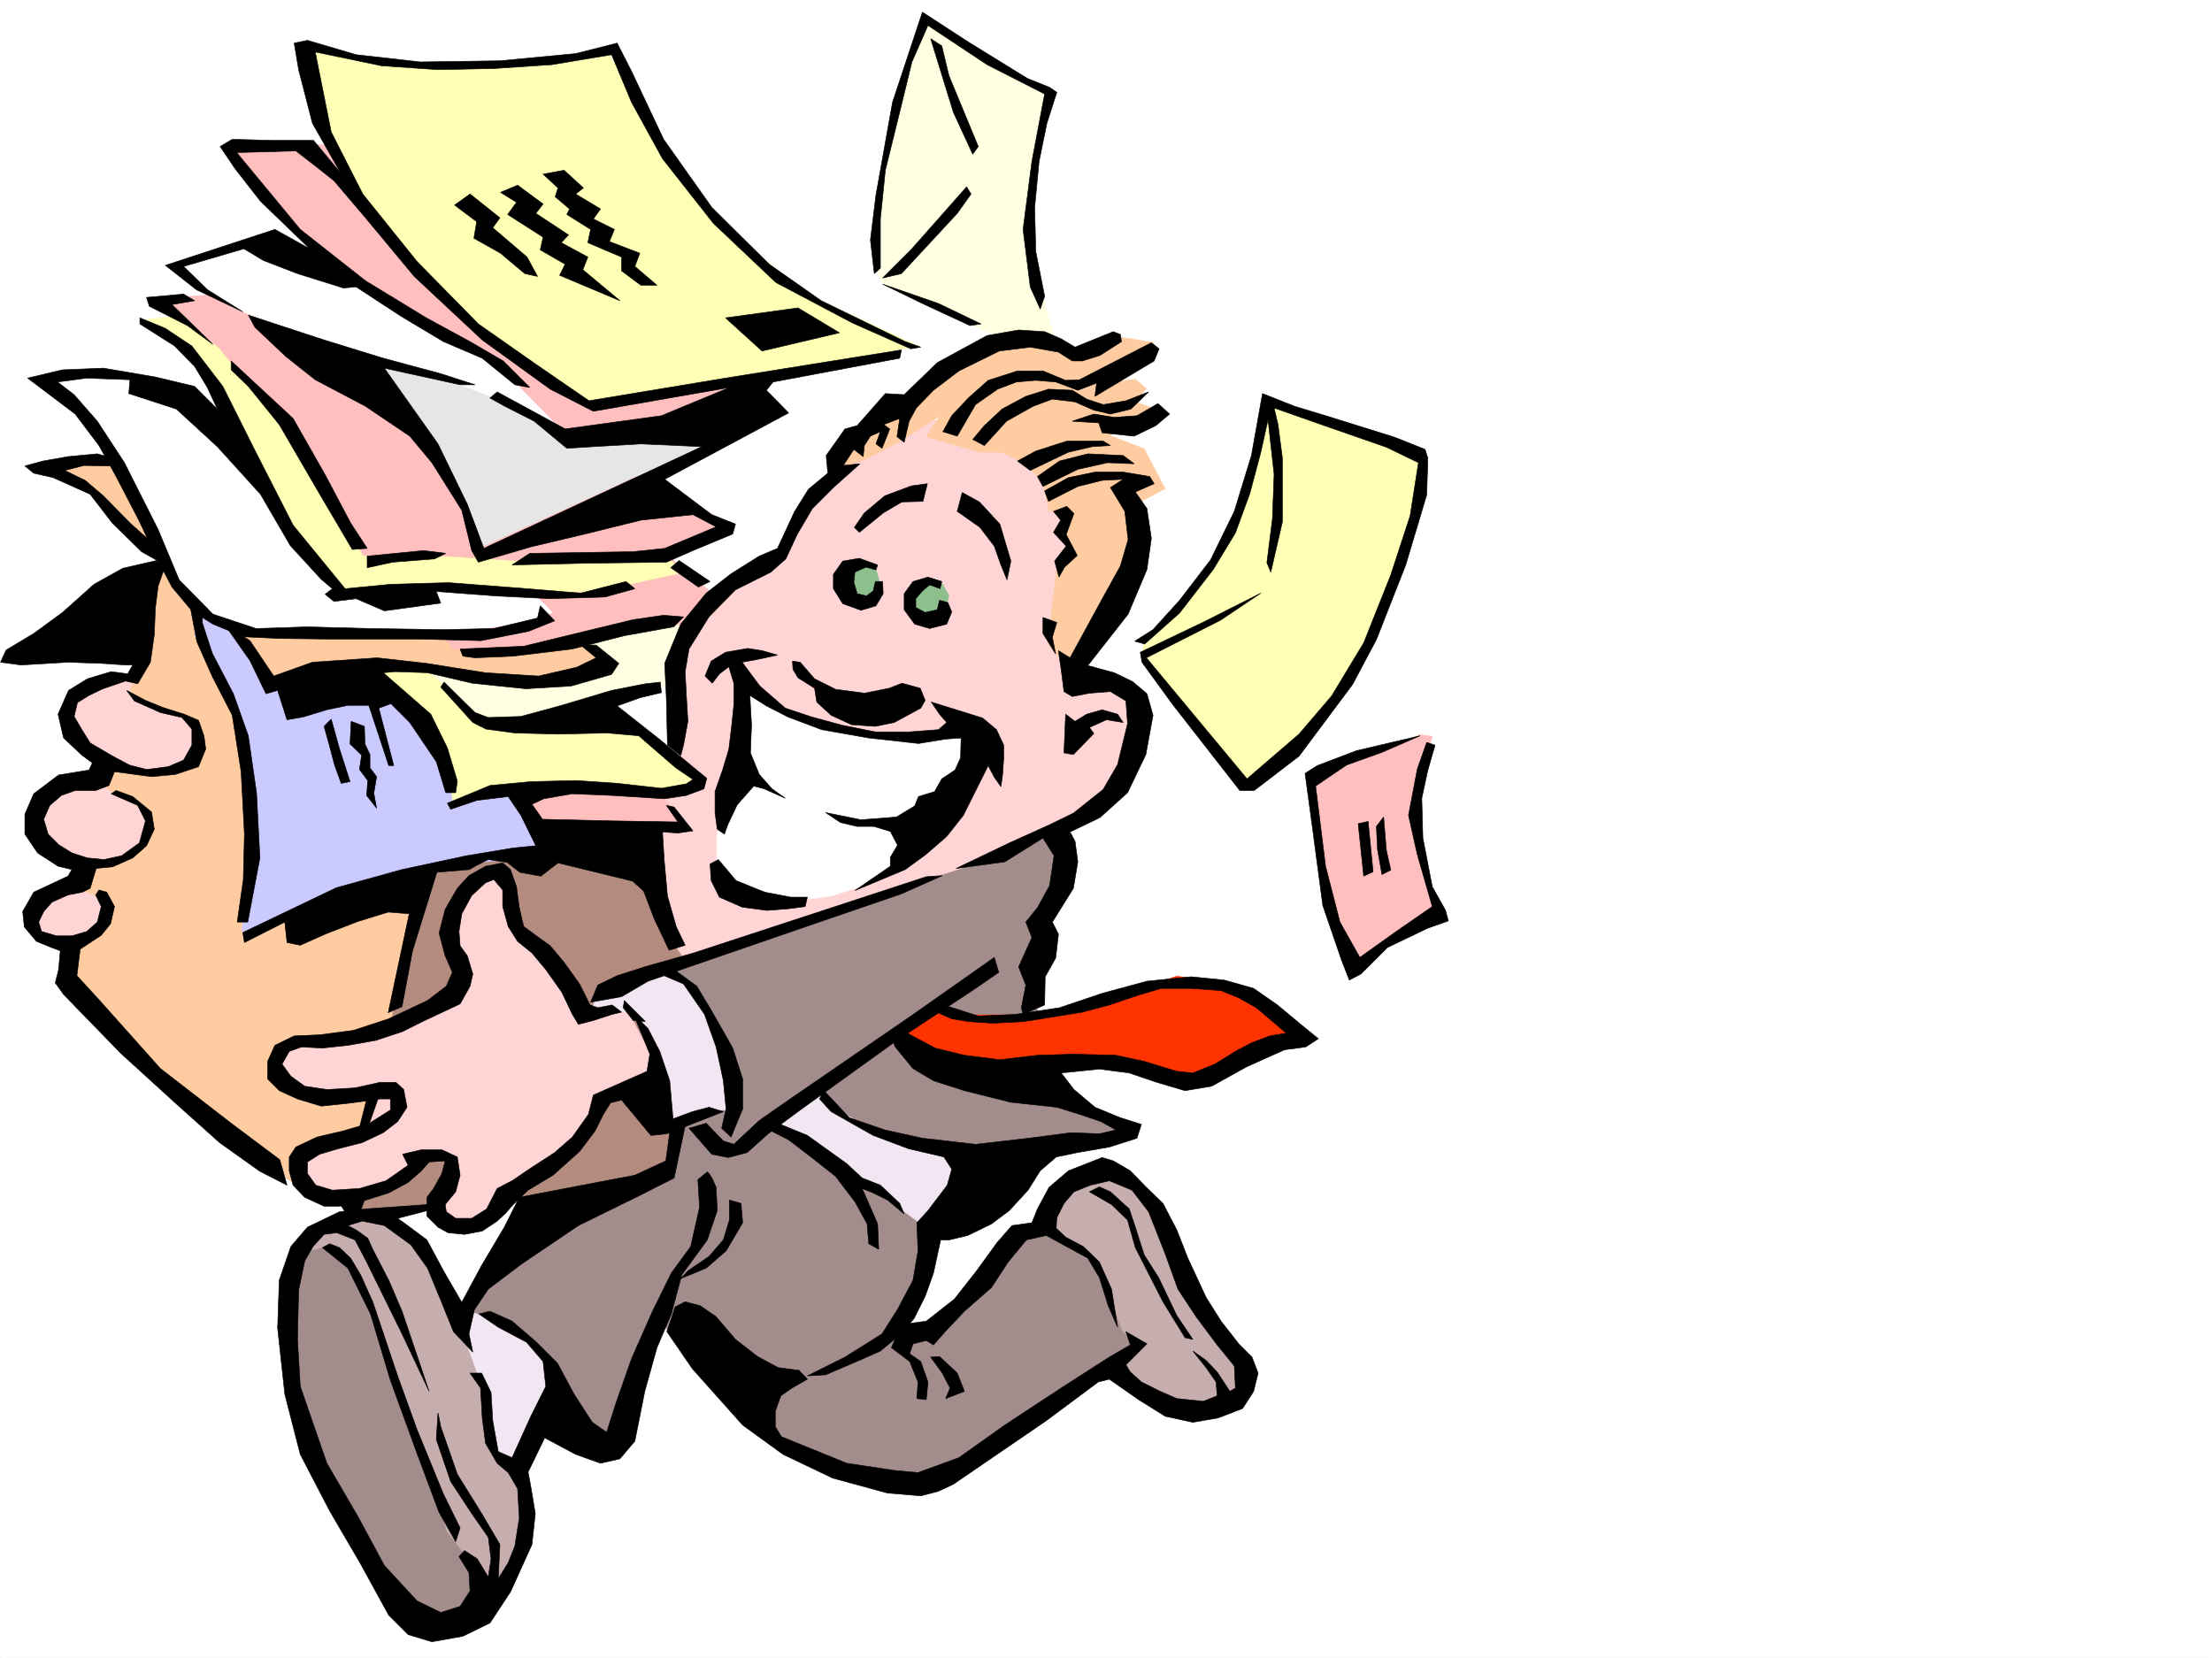<svg xmlns="http://www.w3.org/2000/svg" width="2997.016" height="2246.297"><rect width="100%" height="100%" fill="#333333" stroke="none"/><defs><clipPath id="a"><path d="M0 0h2997v2244.137H0Zm0 0"/></clipPath></defs><path fill="#fff" d="M0 2246.297h2997.016V0H0Zm0 0"/><g clip-path="url(#a)" transform="translate(0 2.16)"><path fill="#fff" fill-rule="evenodd" stroke="#fff" stroke-linecap="square" stroke-linejoin="bevel" stroke-miterlimit="10" stroke-width=".743" d="M.742 2244.137h2995.531V-2.16H.743Zm0 0"/></g><path fill="#ffd4d4" fill-rule="evenodd" stroke="#ffd4d4" stroke-linecap="square" stroke-linejoin="bevel" stroke-miterlimit="10" stroke-width=".743" d="m1260.977 568.516-123.598 59.898-36.715 53.176-40.469 60.683-69.675 51.692-46.45 46.41-30.734 69.676 3.012 74.137-19.473 110.105-5.277 99.625 35.23 121.367 502.004-170.789 8.25-17.242 74.172-46.414 23.969-74.172 3.011-50.164-26.98-29.988-51.691-8.957-15.012-60.684 22.48-178.254-96.656-87.664zm0 0"/><path fill="#b38c7f" fill-rule="evenodd" stroke="#b38c7f" stroke-linecap="square" stroke-linejoin="bevel" stroke-miterlimit="10" stroke-width=".743" d="m591.152 1141.484 160.352-24.71 126.605 41.21 32.22 117.575 33.741 50.207-35.23 259.894-107.875 29.953-258.492 26.977h-69.676l-57.711-56.93 85.434-405.23zm0 0"/><path fill="#ffd4d4" fill-rule="evenodd" stroke="#ffd4d4" stroke-linecap="square" stroke-linejoin="bevel" stroke-miterlimit="10" stroke-width=".743" d="m186.547 913.063-71.164 19.472-27.719 29.95 2.227 30.695 30.734 26.98 25.492 13.488-8.992 19.473-54.703 11.219-26.977 23.969-5.984 38.945 20.957 22.48 42.738 24.711-8.992 19.473-57.715 38.203-3.008 29.95 29.989 13.488 36.715 5.984 307.953 334.07 51.687 7.508 42.7-10.48 32.218-22.485 22.48-21.738h38.946l4.496 24.75-23.969 32.922 10.52 27.723 32.96 8.992 35.934-14.23 17.243-30.696 90.671-60.684 32.22-47.191 5.98-20.957 65.925-25.496 3.008-35.188-32.96-63.656-63.692 2.973-38.945-63.657-38.239-38.941-19.472-49.422-21.739-44.184-35.933 29.95-19.512 53.176 3.012 49.421 5.98 35.23-32.96 22.442-69.677 24.711-266.742-487.574zm0 0"/><path fill="#ffcca1" fill-rule="evenodd" stroke="#ffcca1" stroke-linecap="square" stroke-linejoin="bevel" stroke-miterlimit="10" stroke-width=".743" d="m211.297 769.254-10.48 96.617-24.75 71.16 35.23 22.446 32.96 8.25 22.481 22.48-5.238 32.961-30.73 18.691-38.204 8.25-44.964-10.48-4.497 27.723 38.204 20.957 22.48 19.472-8.992 33.703-24.711 25.497-29.992 4.496-19.469 5.98-5.242 29.95 24.71 11.222-5.98 32.96-20.957 23.97-20.254 12.004-5.238 44.183 203.79 200.738 107.132 71.164v-32.96l88.445-35.231 22.442-52.394-86.137 8.21-41.211-24.71-10.48-24.711 13.492-19.473 35.93-13.488 77.183-3.012 30.734-21.7 54.7-223.222-299.7-388.73zm0 0"/><path fill="#c7aeae" fill-rule="evenodd" stroke="#c7aeae" stroke-linecap="square" stroke-linejoin="bevel" stroke-miterlimit="10" stroke-width=".743" d="m1409.36 1662.805 35.19-56.184 56.184-20.96 40.47 26.98 47.194 74.132 43.48 85.395 44.224 58.414 11.96 43.441-28.464 33.704-60.68 5.984-65.18-25.453-60.722-60.684-72.649-101.855zm0 0"/><path fill="#a38c8c" fill-rule="evenodd" stroke="#a38c8c" stroke-linecap="square" stroke-linejoin="bevel" stroke-miterlimit="10" stroke-width=".743" d="m630.137 1777.406 82.422-143.066 193.27-48.68 19.51-66.664 134.856-19.473 209.031 129.579-50.207 179 41.958-2.973 115.421-137.828h47.196l53.918 32.96 27.722 60.684 14.27 41.918 18.73 18.727-271.98 187.25-74.172-4.496-134.895-47.153-162.578-165.55-65.925 173.761-148.344-66.668zm-220.289-84.648 52.433-13.453 221.031 448.636-28.464 60.68-57.672 13.492-63.696-29.992-107.171-201.48-32.961-120.586-14.235-93.606zm0 0"/><path fill="#f3e6f3" fill-rule="evenodd" stroke="#f3e6f3" stroke-linecap="square" stroke-linejoin="bevel" stroke-miterlimit="10" stroke-width=".743" d="m638.348 1777.406 58.453 22.485 41.21 38.199 19.473 38.945-56.187 127.309-65.18-58.414-35.972-118.356zm0 0"/><path fill="#c7aeae" fill-rule="evenodd" stroke="#c7aeae" stroke-linecap="square" stroke-linejoin="bevel" stroke-miterlimit="10" stroke-width=".743" d="m404.605 1680.793 57.676-23.969 41.211-5.984 35.969 5.984 41.215 43.438 26.976 60.683 19.473 47.157 33.703 93.644 7.508 58.414 25.453 24.711 18.77 46.453-2.27 57.672-22.48 44.184-35.192 41.953-14.27-58.414-32.218-41.211-83.168-240.426-47.191-125.824-35.973-19.473-35.192 7.469zm0 0"/><path fill="#a38c8c" fill-rule="evenodd" stroke="#a38c8c" stroke-linecap="square" stroke-linejoin="bevel" stroke-miterlimit="10" stroke-width=".743" d="m1420.582 1127.254-77.184 36.715-143.105 46.449-187.29 63.656-123.636 38.2 37.461 209.734 53.215 41.172 35.93-17.203 65.18-49.465 154.367 55.445 163.32 5.238 131.887-21.738-74.172-41.914-38.985-51.691-21.699-129.578 38.2-98.883 8.25-61.426zm0 0"/><path fill="#f30" fill-rule="evenodd" stroke="#f30" stroke-linecap="square" stroke-linejoin="bevel" stroke-miterlimit="10" stroke-width=".743" d="m1269.226 1361.695 49.461 13.493h84.653l104.902-23.97 86.176-28.464 62.914 8.992 57.71 29.95 44.224 35.972-69.715 27.723-43.442 26.941-51.691 8.992-77.18-16.46-104.906 2.226h-93.644l-66.669-17.242-35.968-32.18zm0 0"/><path fill="#f3e6f3" fill-rule="evenodd" stroke="#f3e6f3" stroke-linecap="square" stroke-linejoin="bevel" stroke-miterlimit="10" stroke-width=".743" d="m1106.648 1483.063 57.711 38.945 63.657 23.969 71.199 11.218 10.48 29.954-26.98 55.44-32.961 17.208-63.695-47.156-32.22-13.489-63.69-50.207-57.676-23.968zm-292.195-140.836 88.406-32.965 43.438 38.945 39.726 80.156 7.47 46.45v27.722l-29.95 2.973-54.703 19.469-39.727-44.926 17.246-41.211-14.234-46.41-20.957-22.485-53.215 5.243 2.266-4.497 2.23-5.242 3.012-7.508 2.226-5.98 3.012-4.496zm0 0"/><path fill="#ffbfbf" fill-rule="evenodd" stroke="#ffbfbf" stroke-linecap="square" stroke-linejoin="bevel" stroke-miterlimit="10" stroke-width=".743" d="m723.781 1124.281 206.055-3.012-60.723-81.64-137.082-8.992-54.703 36.715zm0 0"/><path fill="#cacaff" fill-rule="evenodd" stroke="#cacaff" stroke-linecap="square" stroke-linejoin="bevel" stroke-miterlimit="10" stroke-width=".743" d="m266.738 810.426-3.008 49.422 52.473 99.629 22.442 93.644 2.27 80.152-5.243 65.141-8.25 63.656 30.734-2.972 170.828-71.16 92.903-16.462 126.605-13.492-74.172-146.82-187.289-155.773zm0 0"/><path fill="#ffffb5" fill-rule="evenodd" stroke="#ffffb5" stroke-linecap="square" stroke-linejoin="bevel" stroke-miterlimit="10" stroke-width=".743" d="m498.25 910.05 76.441 62.915 32.961 60.683 5.985 53.176 96.652-17.242 121.367 3.008 74.172-3.008 38.242-11.223-140.136-131.843-182.047-50.168Zm0 0"/><path fill="#ffffe1" fill-rule="evenodd" stroke="#ffffe1" stroke-linecap="square" stroke-linejoin="bevel" stroke-miterlimit="10" stroke-width=".743" d="m574.691 904.07 89.149 80.118 101.152-8.211 57.672-28.465 83.164-17.989 33.004-96.613-87.664-24.715-243.516 54.664zm0 0"/><path fill="#ffcca1" fill-rule="evenodd" stroke="#ffcca1" stroke-linecap="square" stroke-linejoin="bevel" stroke-miterlimit="10" stroke-width=".743" d="m52.434 631.426 128.875-8.25L794.94 865.87l30.735 29.95-51.692 21.738H696.8L588.926 904.07l-65.965-5.238-69.676 8.211-87.66 22.48-54.703-93.644-116.125-96.613-44.184-44.184-29.988-27.723Zm0 0"/><path fill="#ffbfbf" fill-rule="evenodd" stroke="#ffbfbf" stroke-linecap="square" stroke-linejoin="bevel" stroke-miterlimit="10" stroke-width=".743" d="m908.84 755.766 57.71 49.422-33.741 41.21h-57.672l-71.203 16.461-61.426 11.223-65.18 8.25-63.691-2.973-44.223-59.941 189.594-86.137zm0 0"/><path fill="#fff" fill-rule="evenodd" stroke="#fff" stroke-linecap="square" stroke-linejoin="bevel" stroke-miterlimit="10" stroke-width=".743" d="m280.973 521.32-124.38-19.472-96.652 10.48 74.172 69.637 63.696 129.617 38.941 71.121 60.723 60.684 35.191 8.992 280.973 4.496 101.894-13.488 32.961-13.489-112.375-110.105L407.578 551.27Zm0 0"/><path fill="#ffffb5" fill-rule="evenodd" stroke="#ffffb5" stroke-linecap="square" stroke-linejoin="bevel" stroke-miterlimit="10" stroke-width=".743" d="m247.27 427.676-57.711 6.023 88.402 62.91 46.453 91.375 83.164 154.29 57.711 56.93h156.598l182.047 2.972 122.894-26.942-84.652-72.644zm0 0"/><path fill="#ffbfbf" fill-rule="evenodd" stroke="#ffbfbf" stroke-linecap="square" stroke-linejoin="bevel" stroke-miterlimit="10" stroke-width=".743" d="m277.96 399.953-63.69 5.281 83.203 66.625 68.152 85.395 80.191 118.355 46.454 77.145h98.882L735 761.746l156.598-3.012 95.91-50.164-106.39-54.699-280.973-190.223-256.223-80.156Zm0 0"/><path fill="#e6e6e6" fill-rule="evenodd" stroke="#e6e6e6" stroke-linecap="square" stroke-linejoin="bevel" stroke-miterlimit="10" stroke-width=".743" d="m503.492 491.371 74.172 107.094 44.223 80.156 27.718 63.652 357.375-163.28-462.277-107.134Zm0 0"/><path fill="#fff" fill-rule="evenodd" stroke="#fff" stroke-linecap="square" stroke-linejoin="bevel" stroke-miterlimit="10" stroke-width=".743" d="m395.613 298.098-167.855 59.941 83.164 56.149 112.414 49.46 173.84 47.192 90.633 35.191 87.66 52.434 173.84-52.434zm0 0"/><path fill="#ffbfbf" fill-rule="evenodd" stroke="#ffbfbf" stroke-linecap="square" stroke-linejoin="bevel" stroke-miterlimit="10" stroke-width=".743" d="m437.566 196.242-126.644 3.012 98.926 126.566 132.625 94.387 125.863 68.152 49.46 49.422 53.177 54.703 170.086-29.992 93.644-51.652zm0 0"/><path fill="#ffffb5" fill-rule="evenodd" stroke="#ffffb5" stroke-linecap="square" stroke-linejoin="bevel" stroke-miterlimit="10" stroke-width=".743" d="m415.086 63.656 137.867 28.465H693.79l128.875-22.445 71.945 120.586 98.883 127.308 101.934 82.383 149.09 68.934-107.137 19.472-331.176 59.903-170.086-110.106L513.97 303.34l-71.16-117.574-27.723-77.145Zm0 0"/><path fill="#ffffe1" fill-rule="evenodd" stroke="#ffffe1" stroke-linecap="square" stroke-linejoin="bevel" stroke-miterlimit="10" stroke-width=".743" d="m1254.992 28.465-43.441 123.594-22.48 121.328v96.617l8.25 16.5 151.316 68.152 80.195 3.008-25.492-87.66-7.469-105.61 7.469-74.132 20.254-60.684-124.38-71.164zm0 0"/><path fill="#ffffb5" fill-rule="evenodd" stroke="#ffffb5" stroke-linecap="square" stroke-linejoin="bevel" stroke-miterlimit="10" stroke-width=".743" d="m1930.094 623.176-30.735 140.054-55.441 124.34-62.953 102.637-54.7 51.652-38.203 16.5-140.835-170.789 2.972-16.46 77.184-77.145 46.449-88.406 44.223-157.297zm0 0"/><path fill="#ffbfbf" fill-rule="evenodd" stroke="#ffbfbf" stroke-linecap="square" stroke-linejoin="bevel" stroke-miterlimit="10" stroke-width=".743" d="m1924.07 995.445-151.355 60.645 22.484 145.336 35.227 113.86 80.156-57.712 35.973-14.195-28.465-107.133 3.012-61.426 19.468-77.144zm0 0"/><path fill="#ffcca1" fill-rule="evenodd" stroke="#ffcca1" stroke-linecap="square" stroke-linejoin="bevel" stroke-miterlimit="10" stroke-width=".743" d="m1132.14 635.922 12.708-35.227 61.465-47.156 28.464-14.234 97.399-67.446 58.453-14.195 41.215 6.727 23.222 14.976 59.16-23.226 49.461 8.25-10.48 18.73-56.184 35.93 41.211-5.238 14.973 12.746-15.758 17.988 25.496 8.992-22.484 27.684-38.2 8.25 47.938 18.726 28.465 53.922-38.203 20.215 9.738 63.691-32.96 83.13-64.438 82.382-31.477-37.457 2.27-34.45 8.25-70.378 18.726-22.484-18.726-21.739 12.707-24.71-23.227-8.993-8.992-40.43-26.98-25.453-29.207-12.75h-28.465l-72.688-20.957 17.989-27.718-53.961 34.445-47.934 24.71zm0 0"/><path fill="#fff" fill-rule="evenodd" stroke="#fff" stroke-linecap="square" stroke-linejoin="bevel" stroke-miterlimit="10" stroke-width=".743" d="m1003.266 928.781 65.18 42.7 68.933 14.23 75.66 11.223 93.645-6.727 11.261 17.203-38.984 112.375-59.16 50.906-49.461 29.211-44.223 14.23-57.672 7.509-68.933-7.508-24.75-20.957-3.715-25.453v-35.973l17.207-50.91 15.012-73.43zm0 0"/><path fill="#8cbf8c" fill-rule="evenodd" stroke="#8cbf8c" stroke-linecap="square" stroke-linejoin="bevel" stroke-miterlimit="10" stroke-width=".743" d="m1186.059 769.254-21.7-6.024-17.242 8.997v24.71l11.219 19.47 22.484-4.497 12.746-17.203zm90.671 21.699-23.222-4.496-20.996 11.223-2.973 22.48 14.977 17.246 24.71-1.527 12.004-12.707 4.497-15.719zm0 0"/><path fill-rule="evenodd" stroke="#000" stroke-linecap="square" stroke-linejoin="bevel" stroke-miterlimit="10" stroke-width=".743" d="m416.57 54.66 65.961 19.473 86.883 9.777 107.914-1.527 102.64-9.735 56.184-14.234 19.512 38.203 43.441 92.117 65.18 92.16 77.926 77.145 70.418 49.422 113.898 55.445 20.996 7.469-13.488 2.266-79.453-35.23-103.379-54.661-84.652-80.156-68.934-87.621-41.953-76.403-26.98-64.437-80.934 13.492-78.672 5.238-75.656 1.524-76.442-5.239-89.89-18.73L448.79 179l42.737 83.91 73.43 91.375 83.164 84.652 80.156 56.149 69.676 47.934 185.059-30.692 238.277-38.203-2.27 11.223-171.57 32.218-8.992 11.223 29.988 30.73L900.59 649.41l63.695 47.938 32.219 12.707-3.754 13.492-53.918 22.48-35.973 15.72-113.156 1.483-95.914 2.27 24.008-15.758 140.098-2.226 42.695-4.5 69.676-29.207-31.434-16.461-70.46 7.468-75.657 18.73-72.688 17.243-71.906 20.957-8.992-15.719-13.488-54.699-40.47-64.398-29.991-35.973-59.938-40.43-68.152-35.972-39.727-31.434-41.953-39.687-8.992-16.5 102.637 33.703 80.191 24.71 77.93 20.997 46.449 14.976h-20.254l-102.637-22.48 72.688 102.637 39.683 81.64 22.485 59.899L950.793 605.19l-82.422-3.714-64.437 3.714-35.93 2.266-44.223-36.715-39.726-20.215-20.215-11.222 9.734-8.25 52.434 28.465 39.726 21.703 130.36-17.95 92.16-38.199-184.32 32.18-58.414-29.95-92.16-66.667-92.157-86.137-65.96-79.371-42.7-50.207-25.453-20.215-26.238-20.215-80.153 2.23 86.137 104.122 88.406 69.636 82.422 50.208 59.195 32.218 44.965 26.196 35.973 35.972-20.254-3.754-44.184-35.972-52.468-22.442-57.676-34.488-60.684-39.688-17.242 1.489-62.207-19.473-46.45-17.945-26.198-15.758-81.68 23.969 32.219 31.472 47.937 29.953-62.914-29.953-41.953-32.96 148.344-48.68 47.195 26.199-66.664-64.398-34.488-44.184-20.215-29.988 16.46-9.739 56.188 1.528h53.957l36.715 44.183-38.2-67.41-18.73-72.648-6.019-35.973zm833.184-38.2-40.469 122.11-22.484 125.825-7.465 60.683 5.238 45.668 8.25-7.469v-66.664l6.727-65.922 21.738-88.367 14.23-58.414 21.743-49.465 80.152 53.18 77.93 39.723-17.246 91.379-11.965 92.117 9.738 77.886 13.488 29.954 5.985-17.204-12.004-60.683-1.488-59.902 5.984-62.168 10.516-51.692 13.492-41.953-9.778-6.727-29.949-12.003-80.156-49.422zm0 0"/><path fill-rule="evenodd" stroke="#000" stroke-linecap="square" stroke-linejoin="bevel" stroke-miterlimit="10" stroke-width=".743" d="m1260.977 52.434 30.73 99.625 26.238 56.93 7.465-10.516-39.683-95.875-9.739-40.43zm48.718 200.738-74.175 83.871-39.723 39.727 25.492-6.024 75.656-81.64 18.73-26.196zM1195.797 384.98l75.695 26.235 57.672 27.723-14.973 2.226-64.437-29.95zM735.785 235.93l28.465-5.239 26.195 23.97-10.476 8.25 33.703 20.214-9.738 13.488 28.504 14.23-6.762 16.462 41.21 15.757-6.726 17.95 29.953 25.492h-21.742l-26.195-19.473v-18.726l-45.707-19.473 3.75-17.988-32.215-20.215 3.71-7.504-19.468-16.46L756 254.66zm-57.715 24.71 23.227-9.734 34.488 25.492-9.777 12.707 44.222 29.208-9.734 10.519 35.973 19.473-6.766 17.203 50.203 41.953-81.68-34.445 7.508-14.977-33.703-19.473 3.754-17.242-47.976-30.695 12.004-16.5zm-41.21 2.27 40.468 32.219-9.734 13.45 46.449 39.726 14.234 26.195-17.242-3.754-32.965-27.683-35.968-20.254 3.753-22.442-29.953-22.484zm346.152 167.778 98.14-13.493 56.227 33.707-104.906 24.711zm-734.258-32.219-50.203 4.496 3.754 12.004 51.687 26.195 34.488 25.457-55.445-53.922 30.695-5.238zm64.437 90.633 83.907 77.886 43.48 76.403 34.45 65.18 22.48 34.445-20.215 1.488-50.203-85.356-48.719-83.91-41.953-51.687-23.227-22.446zm184.317 264.394 76.402-7.469 29.988 3.715-14.972 7.508-56.969 4.496-34.45 7.508zm0 0"/><path fill-rule="evenodd" stroke="#000" stroke-linecap="square" stroke-linejoin="bevel" stroke-miterlimit="10" stroke-width=".743" d="M848.156 787.941 786.73 803.7l-72.687-6.02-106.39-8.21-77.926 2.226-62.207 5.985-70.422-86.098-53.176-104.125-41.992-83.906-41.953-54.664-35.934-23.969-34.484-14.23v8.25l47.191 29.949 26.98 27.722 17.243 28.465 13.488 29.207-30.73-30.73-53.176-12.711-70.461-12-55.442 2.265-47.195 11.223 64.438 48.68 32.218 42.695 23.227 41.957 30.73 59.156 23.97 50.95 20.995 39.683 26.942 32.219 28.503 17.988 41.954 17.203 48.68 2.266 63.695.746h125.117l83.91 2.227 64.437-12.707 35.23-14.23-19.472-20.255-3.754 16.5-59.199 14.23-68.187 1.489-99.63-1.488-84.69-2.266-69.676 2.266-58.415-19.473-45.707-46.45-28.503-68.152-45.672-90.632-36.715-56.188-31.473-35.933-22.484-17.243 39.726-5.238 58.414 2.227-1.484 18.73 64.438 20.996 55.44 50.91 58.458 64.434 40.43 69.64 41.953 45.708 15.015 12.707-9.738 7.508 11.965 9.734 29.988-3.754 38.203 16.5 76.442-10.477-6.024-15.757 80.196 6.02 74.172 3.714 74.171-2.227 40.47-11.261zM623.371 879.36l86.176-3.755 83.168-20.214 65.18-15.758 41.21-5.98 26.977 2.226-13.488 13.492-66.703 12.004-70.422 17.984-80.153 9.735-51.691 2.23-16.5-2.23zm0 0"/><path fill-rule="evenodd" stroke="#000" stroke-linecap="square" stroke-linejoin="bevel" stroke-miterlimit="10" stroke-width=".743" d="m807.687 874.082 30.735 24.75-9.738 14.973-54.7 15.718-61.425 3.754-72.688-7.507-60.684-14.23-43.476-1.49-16.465 1.49 64.438 56.187 22.445 45.707 13.488 44.925-2.226 15.72h-13.493l-12.746-41.958-35.972-53.176-25.453-25.453-16.5 5.985 20.253 77.925h-6.765l-26.977-81.68h-28.465l-28.464 6.02-32.22 9.738-21.741 3.75-12.707-39.722-15.758 4.496-21.738-44.926-33.704-47.937 33.704 20.957 32.218 47.937 52.473-18.73 87.66-5.98 66.668 7.507 80.195 12.707 71.903 4.496 51.691-11.965 26.234-12.746-20.957-17.242zM131.883 614.926 92.16 618.68l-33.707 5.98-24.75 6.766 12.004 9.734 26.238 5.985 50.164 22.48 29.989 38.945 39.726 38.946 34.45 19.468-14.235-26.195-35.973-32.219-35.972-36.715-24.711-20.957-27.719-13.488 26.234-6.726 33.704.742 12.746-8.25zM920.102 759.52l41.953 28.421-15.758 7.508-37.457-26.195zm599.402-296.614-29.246 18.727-23.969 7.469h-13.488l-18.73-11.965-38.2-6.762-41.957 5.238-54.7 26.977-34.483 26.2-23.227 23.968-9.738 17.984-6.723 28.465-9.738-7.469 3.714-24.75-21.699 8.25 8.211 5.985-10.48 26.234-8.25-5.98 6.023-16.5-13.488 5.98-8.25 12.746-1.488 14.977-12.746-9.735-14.23 21.739 22.48-2.27-35.973 32.219-28.465 28.465-20.254 34.449-15.719 33.703-20.214 17.984-47.973 23.97-35.973 36.675-26.98 43.48-5.238 30.692 1.523 29.953 2.23 37.457-5.984 32.219-3.754 14.23-17.984-14.23-1.485-63.696-2.27-47.152 21.74-53.176 34.487-41.957 33.704-26.234 38.203-23.969 24.71-10.48 23.262-50.164 18.73-29.989 26.196-21.703-2.227-23.965 25.454-35.972 16.5-4.496 38.203-43.442 25.492 1.524 44.926-43.438 67.445-36.715 42.7-7.508 35.23 2.266 22.48 9.738 18.73 11.223 51.688-20.96 9.738 3.753zm0 0"/><path fill-rule="evenodd" stroke="#000" stroke-linecap="square" stroke-linejoin="bevel" stroke-miterlimit="10" stroke-width=".743" d="m1559.934 464.39-97.399 50.165-18.73.785-30.73-12.75h-34.45l-39.723 12.75-26.941 23.965-22.48 23.968-12.004 21.704 19.468 5.98 24.754-42.695 29.95-20.957 25.492-9.739 26.199-2.226 26.976 2.226 29.993 11.223 25.453-9.738-2.23 17.988 80.156-47.937 6.765-16.461zm0 0"/><path fill-rule="evenodd" stroke="#000" stroke-linecap="square" stroke-linejoin="bevel" stroke-miterlimit="10" stroke-width=".743" d="m1556.219 531.055-30.73 11.965-30.735 5.242-22.484-7.469-19.47-12.004-32.218-1.484-30.734 9.734-32.22 17.242-23.968 22.446-15.715 18.726 15.715 8.25 29.992-32.96 35.973-20.216 26.195-9.734 30.735 3.754 25.453 11.219 22.48 5.242 27.723-6.727zm0 0"/><path fill-rule="evenodd" stroke="#000" stroke-linecap="square" stroke-linejoin="bevel" stroke-miterlimit="10" stroke-width=".743" d="m1568.926 546.773-28.465 16.5-30.73 2.23-27.723-4.495-29.207 9.734 35.972 2.27 4.497 13.449 43.437 4.496 29.246-14.23 18.73-15.72zm-74.172 50.95h-49.461l-41.953 13.488-24.715 13.45 17.246 12.75 51.688-24.716 32.218-7.504 24.711-1.488zm0 0"/><path fill-rule="evenodd" stroke="#000" stroke-linecap="square" stroke-linejoin="bevel" stroke-miterlimit="10" stroke-width=".743" d="m1521.734 617.195-47.937-2.27-38.242 9.735-29.95 21 7.47 13.488 47.234-23.226 40.425-8.992 35.973 1.484zm0 0"/><path fill-rule="evenodd" stroke="#000" stroke-linecap="square" stroke-linejoin="bevel" stroke-miterlimit="10" stroke-width=".743" d="m1557.703 645.66-35.969-5.984h-38.203l-35.972 7.469-32.215 17.984 5.238 14.234 39.727-20.215 32.96-8.25 28.465-1.488-17.246 11.223L1524 692.852l4.457 38.203-10.476 35.93-23.227 41.956-44.965 82.383-15.719-9.738 3.754 26.2 3.754 29.245 11.223 6.727 23.222-4.496 28.465-2.23 21 12.706 2.227 30.735-13.488 55.402-19.473 33.707-40.469 32.219-32.219 15.715-54.66 24.71-71.945 34.489 65.922-8.992 51.691-32.22 15.016 23.97-6.024 40.43-16.46 29.988-15.758 19.472 8.25 20.957-17.985 39.688 9.735 24.75-5.98 30.691 2.265 8.992 29.21-12.746.743-38.199 14.23-25.453 3.754-32.219-8.25-16.46 28.465-45.708 6.024-35.933-3.754-27.723-6.766-12.746 40.469-19.473 37.457-33.703 24.75-51.691 9.738-53.176-8.25-29.207-19.473-16.461-24.75-12.004-35.933-9.738 54.66-69.637 25.496-60.684 5.98-41.953-5.98-40.43-15.719-22.48 25.453-11.222zm0 0"/><path fill-rule="evenodd" stroke="#000" stroke-linecap="square" stroke-linejoin="bevel" stroke-miterlimit="10" stroke-width=".743" d="m1514.227 967.727-20.958-5.985-21 5.985-15.714 9.734-12.75-9.734-2.227 52.433 12.707 2.227 27.723-28.465-5.985-8.211 23.227-10.48 22.484 3.714zm196.32-434.442-14.977 83.91-23.222 75.657-32.22 65.882-41.956 54.703-35.969 39.688-24.754 15.715 13.492 3.754 47.23-41.953 45.712-59.16 29.949-49.422 19.473-53.176 14.972-56.188 9.778-44.18 8.21 74.133-2.23 59.942-7.508 59.898 5.242 12.746 15.758-68.148v-86.14l-5.984-45.708-5.277-22.48 68.191 23.969 83.906 29.207 43.48 20.996-11.261 71.906-26.195 80.152-36.715 92.121-43.48 71.907-44.184 51.687-70.457 60.645-136.344-164.024 100.41-50.949 54.66-36.676-77.144 38.946-86.176 41.171 2.27 13.489 41.953 57.675 90.632 116.126h19.512l60.684-46.45 72.648-97.36 32.219-60.683 39.726-101.113 28.465-95.129 1.524-49.426-3.754-12-41.211-16.46-83.91-26.239-51.727-15.719zm213.523 463.649-86.136 20.214-53.215 20.254-16.5 10.477 9.777 71.906 14.23 107.094 25.454 74.172 10.48 26.941 15.758-8.25 35.973-35.933 54.699-26.235 27.723-9.738-3.754-14.23-17.989-32.18-12.746-65.922-1.484-53.918 8.25-38.203 9.734-33.703-11.258-3.754-12.75 35.933-11.96 62.95 11.96 53.175 20.254 70.383-50.945 35.227-47.195 33.707-26.977-47.938-19.473-75.66-7.507-60.683-5.98-47.934 41.952-28.465 47.938-17.207zm0 0"/><path fill-rule="evenodd" stroke="#000" stroke-linecap="square" stroke-linejoin="bevel" stroke-miterlimit="10" stroke-width=".743" d="m1874.648 1107.04 3.715 44.925 6.024 26.976-12.004 5.985-5.985-33.703-1.523-31.438zm-20.996 5.98 6.727 68.19-12.707 5.985-7.508-71.164zM1164.36 721.316l32.218-26.234 25.453-14.977 28.465-.742 6.023-23.968-21.742 2.972-35.972 13.488-27.72 23.227-13.491 19.469zm139.35-53.956-6.765 25.492 30.735 21.699 19.472 25.457 8.993 25.492 8.25 20.215 5.238-25.453-14.973-50.207-27.723-29.95zm123.634 25.492 9.738 11.964-9.738 16.5 17.207 18.692-15.719 20.254 5.98 21.699 7.508-13.488 17.242-15.72-15.011-28.464 10.515-28.465-9.773-9.738zm-14.27 143.808 18.77 6.727-6.024 20.215 4.496 22.484-17.242-27.723zM1189.07 765.5l-24.71-8.992-22.485 3.754-12.746 17.945v19.473l12.746 20.254 24.71 8.992 20.216-6.02 9.777-16.46-.781-16.505h-9.738l-2.973 12.75-8.992 6.762-12.746-3.008-4.496-15.718 1.484-13.493 14.977-6.761 13.488 3.754zm86.918 22.441-18.726-5.98-20.254 5.98-11.965 16.504v21.7l14.23 19.511 20.215 5.98 23.227-5.98 6.766-16.5-5.243-12.75-11.258-2.969-3.011 12.708-16.461 3.753-12.746-6.726v-12.004l8.992-10.477 9.734-8.25 14.235 5.239zm-202.3 107.879 10.476 1.485 19.473 22.484 28.504 14.23 38.945 5.243 33.703-6.727 17.242-6.765 24.711 6.765 6.766 16.461-5.985 10.48-35.972 19.47-25.492 5.242-32.22-2.23-27.722-12.747-19.469-17.945-3.011-18.73-22.485-14.231-6.722-11.262zm0 0"/><path fill-rule="evenodd" stroke="#000" stroke-linecap="square" stroke-linejoin="bevel" stroke-miterlimit="10" stroke-width=".743" d="m1261.758 951.266 43.437 13.449 26.239 8.25 18.726 15.719 9.738 20.996v17.203l-1.484 22.484-2.27 16.461-8.992-12.707-8.25-15.719-15.718 31.434-17.989 35.973-22.48 28.464-28.465 24.711-27.723 20.215-68.191 28.465 47.977-32.96v-12.005l9.738-16.46-9.738-18.727-22.481-6.727h-22.484l-22.48-5.238-20.216-13.492 47.934 9.738 47.937-3.754 24.75-14.976 5.243-12.747 21.738-6.726 9.734-17.242 17.989-11.965 7.468-16.5.743-26.938-20.958 1.485-36.714 5.98-67.45-7.465-63.695-11.261-45.668-17.204-29.246-14.976-22.484-14.234 2.27 39.687-1.485 38.203 11.965 29.207 17.242 19.469 17.984 12.75-28.465-12.75-14.27-3.75-22.444 25.492-12.747 26.938-4.496 12.75-9.734-6.727-3.012-22.484v-28.465l10.477-29.95 8.25-27.722 3.754-30.73 3.011-29.208v-29.21l-6.765-22.442-12.746 9.735-9.735 12.707-9.734-9.735 8.25-20.215 19.469-12.004 29.992-5.238 19.469 3.008 20.96 5.984-27.722 6.02-20.215 3.715 23.969 32.218 34.484 29.954 35.973 12.003 41.172 11.22 44.965 8.995h45.707l39.726-3.011 11.223-9.739-9.734-11.218zm-288.481 213.445 23.97 28.465 38.98 15.719 35.191 6.765h22.484l-2.972 12.707-23.227 3.008-28.504 2.23-33.703-4.457-30.734-13.488-11.219-22.484-1.488-22.485zM212.04 759.52l-45.708 10.476-38.945 21.7-42.735 38.202-38.945 28.465-37.457 22.48-7.508 16.462 27.723 3.754 63.695-3.754 44.965 1.527 32.96 2.227h9.735l-6.726 12.004-22.48-3.012-32.22 9.738-25.492 15.719-14.234 32.219 7.508 32.218 24.71 23.223 14.235 10.48-4.496 9.735-41.215 6.726-33.703 25.454-12.004 27.722v26.98l17.246 25.454 27.719 17.984 18.73 4.496-5.238 8.996-46.453 21.7-14.973 26.234 2.227 20.957 16.5 19.473 20.215 8.25 12.004 4.496-2.27 25.457-4.496 17.984 11.262 15.719 77.144 79.41 76.442 69.637 57.71 51.691 54.66 38.946 36.716 18.726-9.735-34.445-65.922-49.422-95.914-74.172-80.898-90.637-32.215-35.187 4.496-35.973 28.465-18.691 12.707-15.758 5.277-23.223-10.515-19.472-10.48-2.973-4.497 6.726 7.508 15.72-5.242 20.995-14.23 12.707-20.255 6.02H76.441l-20.253-6.02-3.754-12.707 6.765-14.234 11.219-12.746 21.742-9.735 19.469-3.753 10.48-5.239 8.25-26.941 22.485-2.27 26.976-11.964 18.73-16.5 10.477-22.442-3.714-23.226-25.493-20.997-22.48-8.21-6.727 4.457 35.934 15.757 10.516 20.957-8.25 29.95-23.97 17.246-23.964 5.238-22.484-2.23-20.997-6.762-17.988-11.223-14.23-14.23-5.98-20.215 8.25-18.73 15.714-13.489 18.73-6.726h27.723l17.985-6.766 7.507-18.727 50.204 6.762 32.218-3.008 31.438-10.48 9.734-23.969-2.226-17.242-7.508-21.7-19.473-8.25-28.465-8.996-23.969-9.734-25.492-13.488 10.48 14.23 35.227 15.758 29.211 6.727 13.489 15.718v21.739l-11.223 20.215-20.996 8.992-29.207 3.754-23.227-6.02-22.48-11.965-30.735-17.988-11.222-17.984-10.477-17.95 4.496-18.726 15.719-9.738 18.727-8.993 30.734-10.476 16.46 3.715 17.243-29.211 5.238-37.457 1.528-36.676 3.715-29.207 8.992-25.492zm0 0"/><path fill-rule="evenodd" stroke="#000" stroke-linecap="square" stroke-linejoin="bevel" stroke-miterlimit="10" stroke-width=".743" d="m258.488 826.145 8.25 43.48 20.961 47.152 26.977 52.434 12.004 76.402 4.496 84.653-1.524 61.425-8.21 57.672h14.23l16.46-86.882-4.495-87.66-11.219-77.887-20.215-56.93L287.7 885.34l-13.492-41.211v-16.461zm70.422 437.449 126.645-60.684 89.148-24.71 87.66-18.727 62.953-10.48 30.692-3.012-20.215-41.172-17.242-25.493-42.696 5.239-35.23 12.004-4.496-8.25 57.71-23.97 55.446-5.237 61.426-1.485 55.441 3.754 59.942 6.723 33.742-5.98 8.996-6.024-23.227-15.719-50.207-43.437-42.734-3.754L756 994.703l-58.457-1.523-38.941-5.239-17.989-8.996-43.437-47.933 4.457-6.727 41.992 41.211 17.945 6.727 44.223-1.489 52.434-14.23 70.457-20.996 45.71-8.992 20.215-2.23 1.485 14.23-28.465 6.726-31.477 11.262 56.97 44.926 64.437 53.176-3.754 14.23-23.97 8.996-29.245 4.496-71.16-4.496-53.961-2.27-38.942 6.766-15.757 7.469L735 1110.05l94.43 2.226 89.148 1.485-15.719-22.442 10.477 2.23 25.496 32.216-20.254 3.011-20.96-1.523 2.23 37.457 4.496 49.422 12.004 41.953 11.965 24.715-21.7 6.762-20.254-42.696-14.234-37.46-14.977-13.489L756 1169.207l-23.227 17.988-28.464-5.242-17.243-13.488-25.496-3.754-17.945 8.992-7.508 4.496-44.222 3.754-32.961 106.352-14.23 75.66-18.731 8.21 28.464-134.073-28.464-2.23-41.211 12.75-42.696 16.46-35.23 15.719-17.988-3.715-2.97-27.723-54.702 27.723zM448.79 974.45l-9.735 9.738 6.761 23.968 7.47 28.465 8.995 24.75 12-2.27-14.23-44.183zm0 0"/><path fill-rule="evenodd" stroke="#000" stroke-linecap="square" stroke-linejoin="bevel" stroke-miterlimit="10" stroke-width=".743" d="m475.77 977.46-1.489 30.696L490 1023.168l-2.969 19.473 11.219 14.976-1.484 20.215 13.488 17.242-3.754-20.254 3.754-22.445-8.992-12.004v-17.984l-6.766-14.23-.742-23.97zm353.66 384.235-19.473 3.754-10.52-3.754-14.23-28.464-20.957-29.208-18.73-22.48-18.73-13.453-17.243-12.746-5.98-25.453-3.755-28.465-8.25-23.227-10.48-8.992-23.223 4.496-22.484 12.746-15.758 17.207-16.46 28.465-8.25 32.215 8.25 30.695 9.734 22.485-8.25 18.726-25.454 19.473-52.472 24.71-47.934 15.72-45.71 6.02-34.485 1.487-26.2 12.746-9.734 21.7v23.968l15.72 15.72 24.71 11.26 32.219 9.735 41.992-4.496 37.457-5.238h14.234v14.973l-28.464 17.988-35.973 10.476-35.23 8.25-28.465 13.454-8.993 13.488v18.73l5.239 19.469 15.757 16.5 26.2 11.965h20.996l28.465-5.98 38.199-12.004 26.238-14.235 17.985-15.715 10.48-11.965 21.738-1.527-4.496 17.242-11.262 20.215-8.992 12.004v25.457l15.016 14.973 13.488 7.508 22.445 2.23 24.004-4.496 20.215-13.492 11.262-10.477 10.48-11.965 20.215-19.472 33.703-20.254 35.973-32.18 20.996-27.723 11.223-22.48 9.734-15.719 15.016-3.754 39.687 47.938 21.739-2.23 76.441-29.989-19.512-5.984-22.484 5.984-26.195 9.734-4.497-51.648-13.492-39.727-15.754-30.695-20.214-20.215 13.488 32.18 8.992 22.484-3.754 23.223-72.687 32.219-6.723 26.199-21.742 30.73-23.965 20.957-32.219 20.961-25.496 17.243-20.215 10.476-14.23 27.723-20.215 12.746H617.39l-12.75-8.992-1.485-9.735 14.235-17.242 5.98-22.484-3.754-24.711-20.957-9.735h-27.722l-25.493 5.98 7.508 15.017-29.992 20.957-35.93 10.476-36.715 2.27-22.484-6.766-11.262-15.719v-15.715l16.5-10.52 25.457-7.468 32.215-8.25 28.504-13.488 19.473-14.977 12.746-19.472-4.496-23.965-10.516-9.738H514.75l-33.742 7.507-38.2 2.23-29.953-4.5-18.765-13.487-11.965-16.461 9.734-17.243 16.5-5.984 28.465 1.488 34.45-3.715 38.199-6.765 35.972-11.965 26.98-13.488 50.946-23.969 13.488-23.969 3.754-16.5-7.508-24.71-9.734-13.489-1.484-19.473 3.754-23.968 13.488-24.711 18.73-17.203 11.22-4.497 12.003 14.23v22.446l7.469 26.977 12.746 20.215 19.473 15.757 18.73 22.446 21.738 30.73 14.23 29.95 8.25 13.492 20.216-5.239 25.496-8.254 12.746-3.007zm0 0"/><path fill-rule="evenodd" stroke="#000" stroke-linecap="square" stroke-linejoin="bevel" stroke-miterlimit="10" stroke-width=".743" d="m1254.992 1187.938-315.418 103.378-65.965 18.692-37.457 12.004-26.195 12.746-9.738 23.183 41.957-7.464 35.933-21 21.739-7.465 26.234 11.219 28.465 41.21 15.719 44.184 9.777 45.71 3.715 38.2-5.985 26.196 12.747 12.003 15.718-38.199v-40.469l-13.488-41.953-28.465-50.168-20.215-33.703-27.722-20.215 176.066-60.683 128.875-44.184 55.441-24.71zm0 0"/><path fill-rule="evenodd" stroke="#000" stroke-linecap="square" stroke-linejoin="bevel" stroke-miterlimit="10" stroke-width=".743" d="m1347.152 1297.3-108.62 76.4-167.856 115.347-41.953 29.207-34.45 32.219-14.23-4.496-23.227-23.97-23.265 6.724 30.734 35.19 22.48 4.497 25.497-6.727 28.465-25.453 43.437-32.218 131.14-94.387 106.395-70.38 31.434-21.737zm0 0"/><path fill-rule="evenodd" stroke="#000" stroke-linecap="square" stroke-linejoin="bevel" stroke-miterlimit="10" stroke-width=".743" d="m1285.727 1363.965 39.683 12.707 50.207-2.23 59.938-8.993 57.715-19.468 60.683-16.504 59.938-5.98 44.965 4.495 39.687 11.262 32.219 22.441 31.476 26.239 23.969 19.472-17.207 11.219-28.504 3.754-51.687 23.227-47.196 26.195-35.972 5.984-38.2-11.222-37.457-12.747-40.468-5.238-51.692 5.238 17.242 22.485 28.465 23.965 34.45 14.234 28.464 8.992-5.984 18.73-37.457 11.966-43.442 7.503-28.503 5.985-21.7 18.73-16.5 26.235-25.453 27.683-24.008 17.985-32.218 15.718-25.453 6.024h-11.262l-9.735 44.926-11.222 31.472-14.977 29.953-19.512 22.48-26.195 21.7-32.219 14.234-41.953 17.985-24.75 1.488 50.946-25.453 50.203-31.477 21.742-34.449 20.215-38.199 6.761-39.688-1.523-38.199 15.016-16.5 26.195-34.449 6.023-21.7-10.52-16.5-47.937-11.222-47.937-17.984-56.969-32.219-15.715-17.203 5.98-11.262 34.49 36.715 47.933 16.5 50.949 11.223 71.945 8.25 71.903-8.25 57.71-7.508 38.204 1.523 22.48-5.238-20.215-11.262-28.504-9.734-31.433-9.738-62.211-6.723-62.95-15.758-41.953-13.45-27.722-16.5-23.969-29.21-3.754-8.992 15.758-11.965 41.953 22.445 39.688 9.735 47.976 6.023 50.945-6.023 49.461-1.485 56.93 1.485 38.203 8.25 44.219 13.488 21.742 2.23 29.95-11.964 27.722-17.243 20.996-11.222 25.453-9.735 22.485-3.754-40.47-34.449-23.968-13.488-23.969-9.734-39.726-2.973h-41.211l-30.692 8.953-39.726 13.488-36.715 9.739-32.219 5.238-47.191 7.508-41.957 2.226-32.219-2.226-23.223-3.754-20.254-8.992zm0 0"/><path fill-rule="evenodd" stroke="#000" stroke-linecap="square" stroke-linejoin="bevel" stroke-miterlimit="10" stroke-width=".743" d="m1048.191 1519.738 45.711 18.73 53.215 38.2 20.957 19.473 24.75 9.734 26.195 24.71 6.024 14.235-22.484-18.73-19.473-9.734-15.012-5.985 20.996 47.938 1.485 34.449-13.489-7.469-2.23-26.98-16.5-29.95-26.195-34.449-35.23-27.719-28.466-21.742-26.234-13.449Zm0 0"/><path fill-rule="evenodd" stroke="#000" stroke-linecap="square" stroke-linejoin="bevel" stroke-miterlimit="10" stroke-width=".743" d="m1207.8 1826.086 24.712 18.73 11.258 27.723-1.524 22.48 12.746 1.489 2.27-23.969-9.739-27.723-15.011-10.48 4.496-13.488 17.984-4.496 9.739 5.98 15.753-17.945 26.2-27.723 36.714-32.219 22.48-34.445 24.75-29.95 26.942-6.023 56.227 30.735 15.719 26.195 12.003 38.2 12.708 29.21-8.211-51.652-16.5-36.715-21.743-20.957-23.968-12.746-12.746-12.004.785-14.234 9.734-19.473 13.488-15.715 22.446-8.996 25.492-5.98 30.734 12.746 22.48 29.207 22.446 56.93 17.242 47.937 24.711 37.418 28.504 38.199 23.227 28.465 1.484 29.992-7.508 4.457-17.203-26.2-15.016-15.714-17.945-12.75 17.945 22.484 13.493 19.473 1.523 18.727-18.73 7.468-35.973-3.715-22.48-9.773-25.493-12.707-14.976-13.492-5.98-9.735 28.464-28.464-28.465-16.461 5.98 17.945-28.464 16.504-62.95 40.426-78.671 51.691-62.168 44.184-55.445 20.215-32.22-2.973-64.433-9.735-88.406-35.972-8.25-13.488v-20.957l7.469-20.961 15.011-10.477 20.961-12.004-11.222-11.965-28.465-3.754-27.723-14.976-29.988-23.223-26.238-30.734-21.7-14.977-20.253-5.238-13.489 6.766-11.222 33.703 34.445 50.164 68.191 76.402 54.7 39.688 67.449 32.218 74.172 20.215 44.964 3.754 23.227-5.984 20.957-9.735 125.863-86.136 70.457-52.434 14.977-3.754 39.727 27.723 35.933 22.48 37.496 8.211 34.446-5.98 32.96-12.746 14.977-23.227 6.023-24.71-8.253-21.7-17.985-17.988-23.969-30.692-20.253-32.219-24.711-53.175-14.977-38.203-18.727-35.973-23.226-22.442-20.996-21.738-23.227-13.492-14.972-4.496-45.711 17.988-26.235 22.48-15.718 29.208-7.508 18.73-26.977 3.754-20.215 23.184-27.722 38.203-29.989 38.2-38.203 29.991-33.703 4.496zm0 0"/><path fill-rule="evenodd" stroke="#000" stroke-linecap="square" stroke-linejoin="bevel" stroke-miterlimit="10" stroke-width=".743" d="m1260.977 1838.836 15.753 21.7 10.48 20.253-5.98 14.23 25.454-9.773-9.739-24.71-23.965-22.446zm215.046-223.965 29.993 17.242 21.699 20.957 10.52 37.457 37.456 73.39 29.95 48.68 10.52 2.27-21.743-32.218-24.75-51.692-19.469-30.695-11.965-37.457-8.25-24.711-25.496-23.223-14.972-6.727zm-543.957 107.094 28.465-19.473 19.512-22.441 8.21-26.98v-26.981l15.759 4.496 2.226 26.238-22.48 38.2-26.942 23.226-34.488 14.23zm0 0"/><path fill-rule="evenodd" stroke="#000" stroke-linecap="square" stroke-linejoin="bevel" stroke-miterlimit="10" stroke-width=".743" d="m958.3 1587.89-12.745 10.516 2.27 37.422-12.005 53.215-26.238 35.934-25.453 51.687-28.465 64.398-20.254 57.672-13.488 41.957-19.473-13.492L777.74 1889l-22.485-41.914-28.465-28.465-33-28.465-29.95-13.492-14.976 3.754 26.2 17.95 38.238 20.253 22.484 26.195 3.715 33.704-20.215 40.468-25.496 56.149-18.726-8.211-7.47-41.953-2.269-38.203-12.707-26.235H636.86l14.235 20.254 2.265 40.43 4.5 34.445 15.715 26.98 14.977 12.708 12.746 21.738 2.27 39.687-6.024 38.2-8.992 22.484-13.488 21.7 2.265-46.411-24.71-41.953-33-53.176-22.442-64.437-3.754-18.692-2.27 35.934 19.473 56.93 28.504 43.44 22.441 32.216 3.754 29.21-3.754 24.712-14.972-24.711L629.355 2101l-7.468 8.21 13.488 21.74 1.484 24.71-13.488 20.957-26.195 8.25-32.219-15.715-44.223-47.937-35.972-66.668-41.953-71.902-35.973-104.125-3.754-63.653 1.523-66.668 8.25-39.683 11.223-19.473 14.977-16.5 17.242-2.23 24.71 9.738 15.76 29.949 47.937 97.36 36.715 77.886-36.715-108.582-17.988-41.953-21.7-41.953-6.765-14.977-15.719-11.222-11.258-5.98 19.47-6.024 29.991 6.023 35.973 26.196 22.48 31.476 17.989 43.441 17.203 42.696 26.234 27.683-5.238-24.71 7.469-32.962 18.726-27.683 45.711-34.488 76.438-51.649 85.394-41.957 44.223-22.48 14.977-70.418-20.958 8.992-5.242 38.2-41.953 19.472-94.426 17.984-62.168 12.004-20.253 40.43-30.696 51.691-26.976 50.164-24.75-42.695-22.485-41.914-29.207-21.742-10.48-7.47 40.468-10.515v-8.21l-84.69 5.98-34.446 3.754-43.48 20.957-22.481 26.238-15.719 45.668-2.23 64.437L385.88 1889l20.957 81.64 39.727 76.403 41.953 71.902 38.199 69.676 26.238 26.2 32.219 9.734 41.953-7.47 36.715-17.983 27.722-41.954 29.208-64.398 4.496-41.953-5.98-35.934-3.755-20.254 22.48-46.414 41.958 22.446 33.703 12.004 26.234-5.985 20.254-23.969 13.45-67.445 16.503-59.16 19.47-45.668 14.233-53.176 34.485-47.191 13.492-39.727-1.527-31.437-2.973-6.766-2.266-5.238-3.754-5.98zm0 0"/><path fill-rule="evenodd" stroke="#000" stroke-linecap="square" stroke-linejoin="bevel" stroke-miterlimit="10" stroke-width=".743" d="m436.824 1690.527 34.45 27.723 30.73 62.168 26.98 89.852 35.973 98.886 29.95 80.153 22.484 39.687 5.98-18.73-22.48-45.668-35.934-87.66-26.238-72.649-33.703-100.371-16.5-36.676-13.489-22.48-14.976-14.235-13.488-5.238zm61.426-206.722-11.219 44.183 13.489-5.98 14.23-40.469zm-3.754 140.8-5.98 15.72-19.473 3.753-10.516-15.719zm351.394-268.89 28.505 28.465-16.5-1.485-13.493-17.246zm0 0"/></svg>

